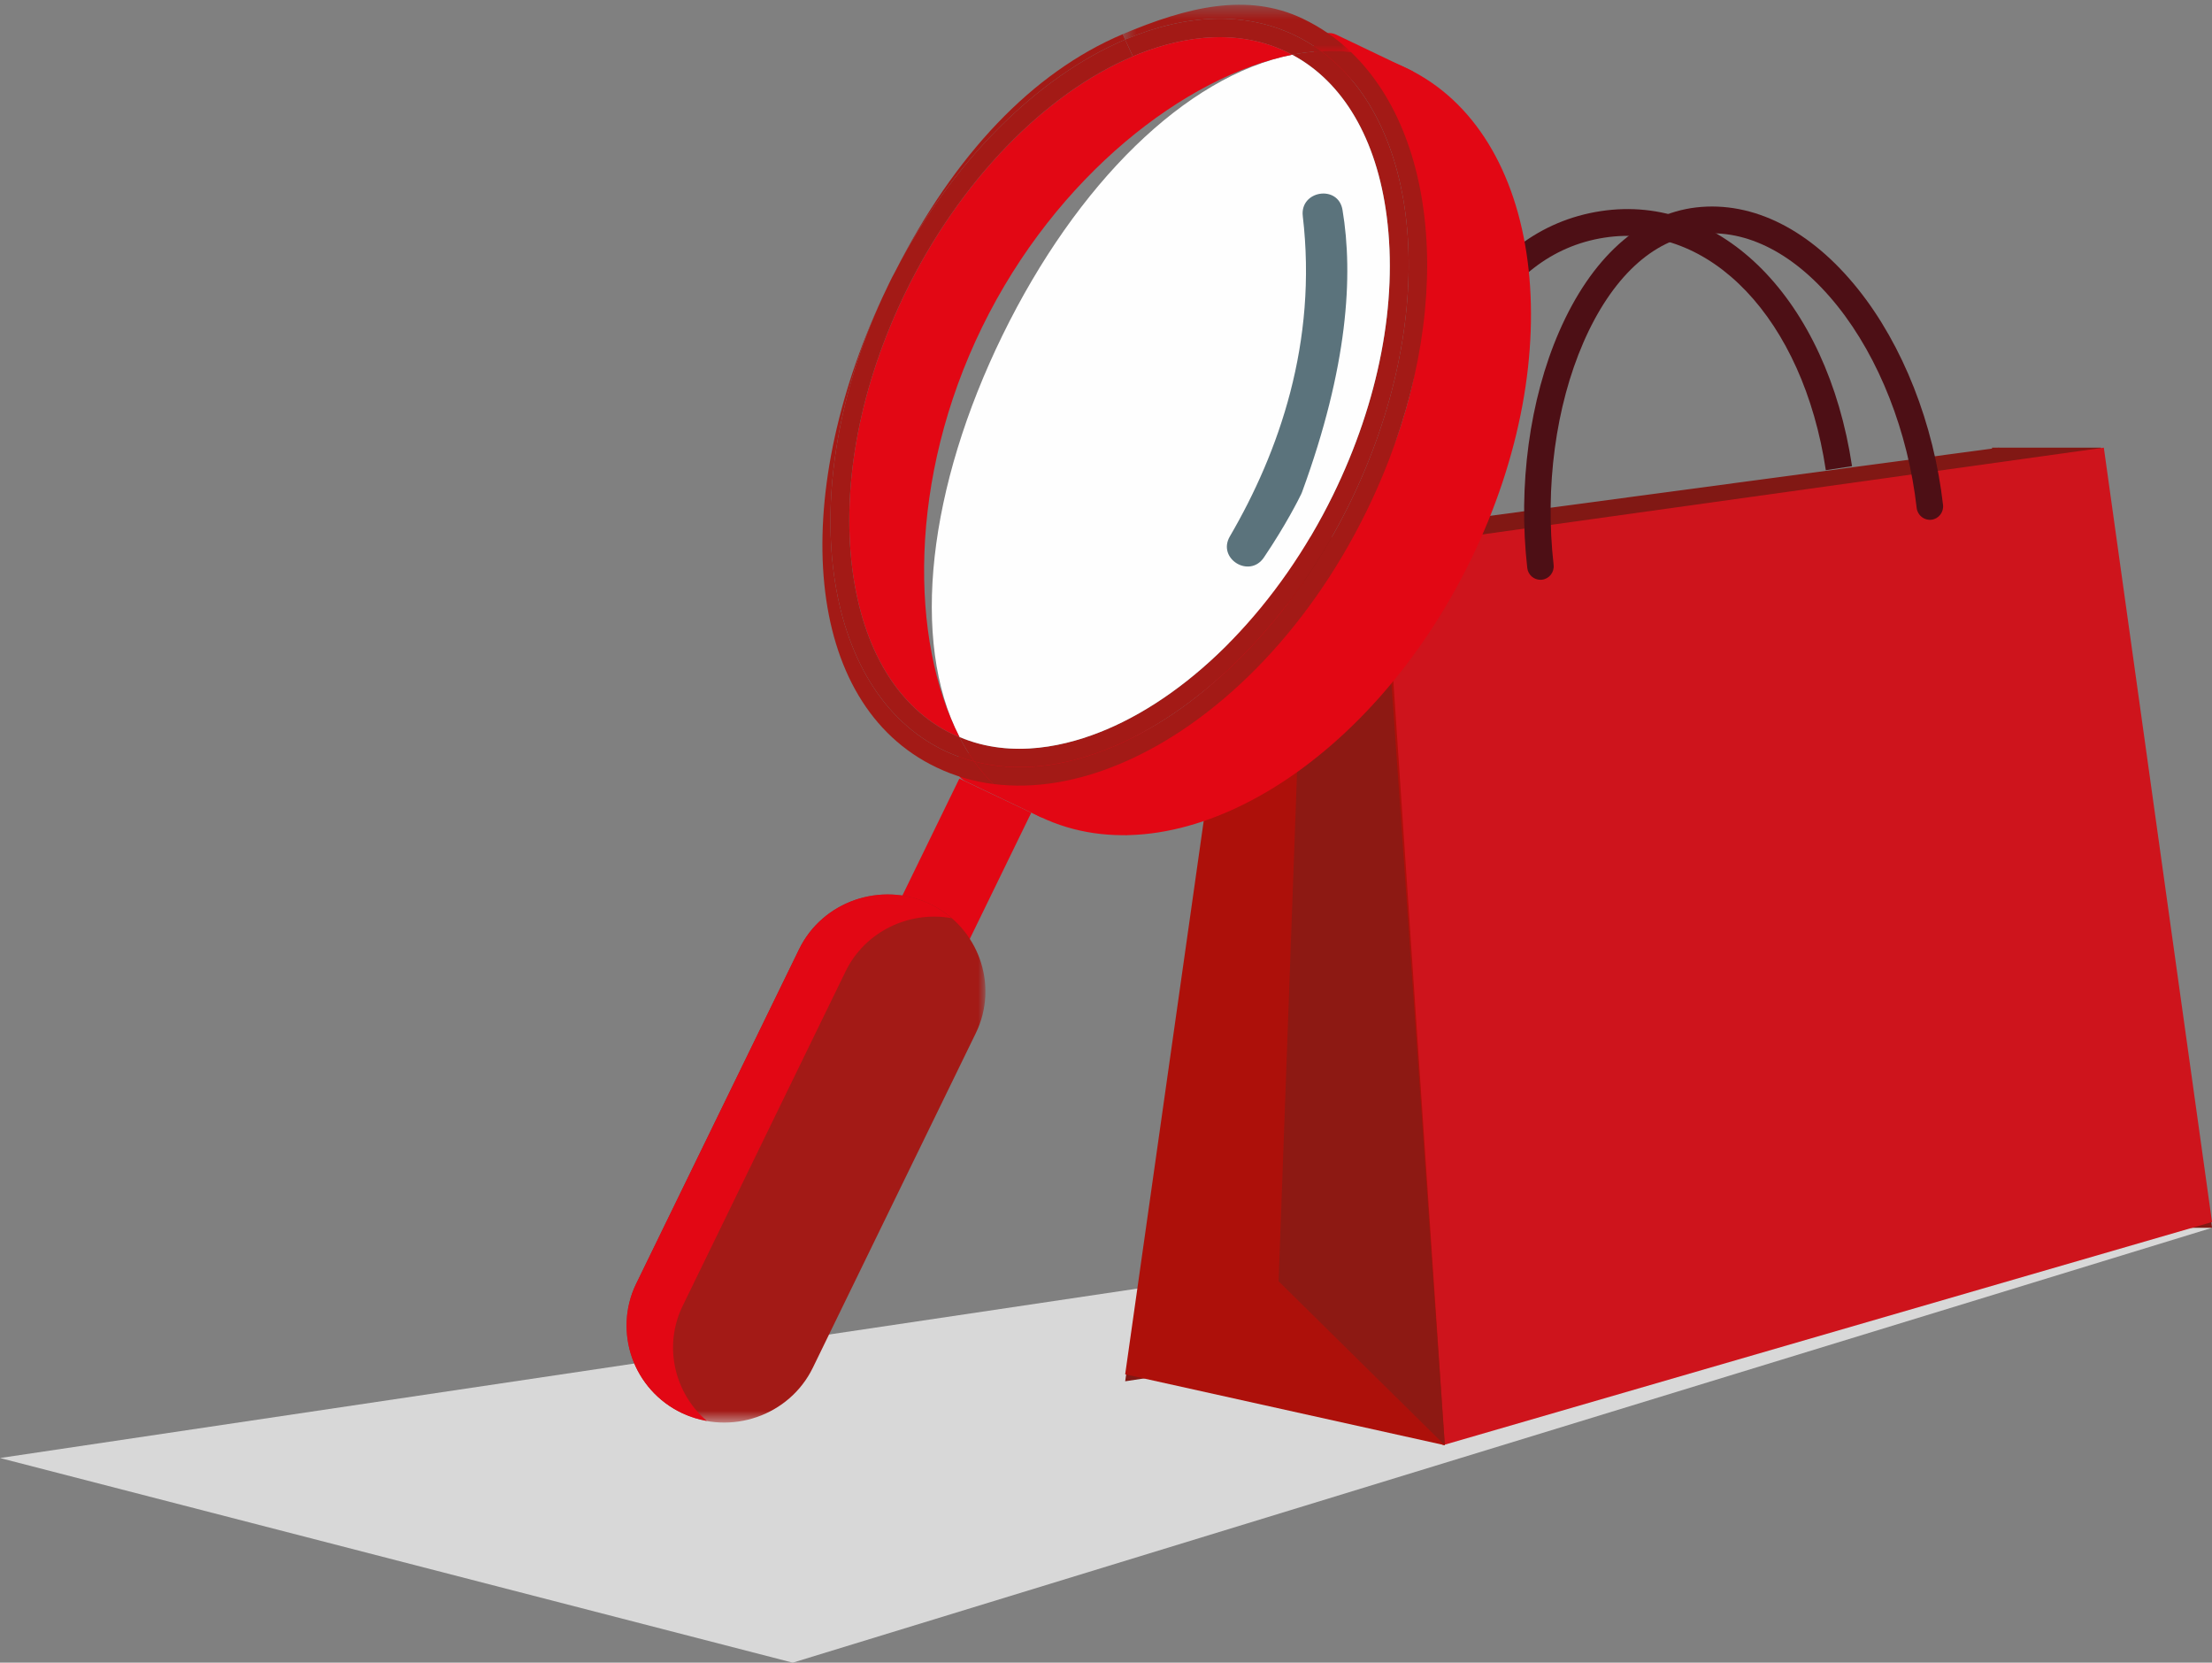 <?xml version="1.0" encoding="UTF-8"?>
<svg width="173px" height="130px" viewBox="0 0 173 130" version="1.1" xmlns="http://www.w3.org/2000/svg" xmlns:xlink="http://www.w3.org/1999/xlink">
    <rect x="0" y="0" width="173" height="130" fill="#808080" stroke="none"/>
    <title>Group 43</title>
    <defs>
        <polygon id="path-1" points="0.427 0.371 18.281 0.371 18.281 4.07 0.427 4.07"></polygon>
        <polygon id="path-3" points="0 0.127 28.07 0.127 28.07 41.421 0 41.421"></polygon>
    </defs>
    <g id="Symbols" stroke="none" stroke-width="1" fill="none" fill-rule="evenodd">
        <g id="recupero-acquisti" transform="translate(-225, -90)">
            <g id="Group-43" transform="translate(225, 90)">
                <polygon id="Path-2" fill="#D8D8D8" points="173 96 62 130 0 114 141 93"></polygon>
                <polygon id="Fill-1" fill="#811814" points="155.798 35 154 96 173 96 173 95.994 164.31 35"></polygon>
                <polygon id="Fill-2" fill="#811814" points="97.353 42.899 156.349 35 162 96.727 88 108"></polygon>
                <polygon id="Fill-3" fill="#CE141C" points="108 42.894 112.84 113 173 95.548 173 95.541 164.54 35"></polygon>
                <polygon id="Fill-4" fill="#AD100A" points="88 107.455 113 113 108.219 42.047 97.29 42"></polygon>
                <polygon id="Fill-5" fill="#8D1913" points="100 100.181 113 113 108.028 42.025 102.108 42"></polygon>
                <g id="Group-42" transform="translate(49, 0)">
                    <path d="M63.096,40.977 C61.184,28.251 66.688,17.962 76.183,16.509 C85.622,15.064 93.894,23.451 95.847,36.45 L93.797,36.764 C92.023,24.965 84.745,17.311 76.493,18.579 C68.187,19.849 63.415,29.137 65.147,40.662 L63.096,40.977 Z" id="Fill-6" fill="#4D0F15"></path>
                    <path d="M71.476,45.333 C70.956,45.333 70.507,44.94 70.447,44.405 C69.717,37.981 70.626,31.246 72.94,25.93 C75.445,20.177 79.255,16.728 83.668,16.217 C88.116,15.71 92.61,17.972 96.32,22.61 C99.821,26.985 102.243,33.134 102.964,39.478 C103.028,40.052 102.621,40.572 102.051,40.638 C101.488,40.702 100.969,40.291 100.903,39.716 C100.226,33.756 97.968,28 94.706,23.924 C91.458,19.865 87.622,17.871 83.903,18.297 C80.254,18.72 77.035,21.729 74.839,26.773 C72.669,31.759 71.819,38.099 72.508,44.167 C72.573,44.742 72.164,45.261 71.595,45.326 C71.556,45.331 71.515,45.333 71.476,45.333" id="Fill-8" fill="#4D0F15"></path>
                    <path d="M55.507,2.71 L61.492,5.571 L65.801,37.742 L42.094,62.425 L39.127,65.291 L32.369,63.878 L26.503,61.082 C25.545,60.624 25.497,59.295 26.42,58.772 C26.42,58.772 37.172,63.104 48.199,51.108 C59.227,39.114 62.799,33.005 61.986,19.937 C61.173,6.869 53.794,4.192 53.794,4.192 C53.452,3.167 54.524,2.24 55.507,2.71" id="Fill-10" fill="#E20714"></path>
                    <path d="M61.001,5.326 C71.675,10.416 73.921,27.65 66.01,43.816 C58.103,59.992 43.044,68.972 32.367,63.874 C30.965,63.202 29.735,62.342 28.69,61.301 C31.882,61.707 35.29,61.122 38.67,59.693 C45.986,56.599 53.2,49.537 57.888,39.947 C64.755,25.913 63.97,11.073 56.658,4.07 C58.138,4.237 59.587,4.65 61.001,5.326" id="Fill-12" fill="#E20714"></path>
                    <path d="M56.658,4.07 C63.97,11.072 64.755,25.914 57.888,39.946 C53.2,49.536 45.986,56.599 38.67,59.693 C35.29,61.122 31.882,61.707 28.69,61.301 C28.148,60.757 27.638,60.167 27.196,59.539 C30.491,60.403 34.216,60.009 38.096,58.369 C45.331,55.309 52.234,48.189 56.578,39.319 C63.561,25.039 62.405,9.926 54.33,3.999 C55.113,3.949 55.887,3.978 56.658,4.07" id="Fill-14" fill="#A31A16"></path>
                    <g id="Group-18" transform="translate(38.377, 0)">
                        <mask id="mask-2" fill="white">
                            <use xlink:href="#path-1"></use>
                        </mask>
                        <g id="Clip-17"></g>
                        <path d="M18.281,4.07 C17.51,3.978 16.737,3.949 15.954,3.999 C15.302,3.521 14.613,3.103 13.867,2.749 C10.049,0.925 5.475,1.04 0.646,3.084 C0.637,3.087 0.628,3.09 0.619,3.094 L0.427,2.674 C5.444,0.553 10.163,-0.618 14.502,1.456 C15.913,2.124 17.172,3.002 18.281,4.07" id="Fill-16" fill="#A31A16" mask="url(#mask-2)"></path>
                    </g>
                    <path d="M54.33,3.998 C62.404,9.927 63.561,25.039 56.578,39.319 C52.234,48.189 45.332,55.309 38.096,58.368 C34.215,60.009 30.491,60.402 27.196,59.539 C26.766,58.938 26.373,58.298 26.039,57.625 C30.199,59.388 34.553,58.298 37.522,57.043 C44.434,54.12 51.068,47.26 55.26,38.695 C58.845,31.369 60.329,23.637 59.453,16.911 C58.673,10.867 56.051,6.406 52.06,4.279 C52.819,4.125 53.574,4.036 54.33,3.998" id="Fill-19" fill="#A31A16"></path>
                    <path d="M52.06,4.279 C56.051,6.406 58.673,10.866 59.453,16.911 C60.329,23.637 58.845,31.369 55.26,38.695 C51.069,47.261 44.435,54.12 37.522,57.043 C34.553,58.298 30.199,59.387 26.039,57.625 C22.168,50.066 23.61,38.066 29.415,26.195 C35.205,14.364 43.723,5.944 52.06,4.279" id="Fill-21" fill="#FEFEFE"></path>
                    <path d="M52.243,2.749 C52.989,3.102 53.679,3.522 54.33,3.998 C53.574,4.035 52.819,4.124 52.06,4.278 C51.908,4.197 51.76,4.123 51.612,4.05 C47.277,1.986 42.691,3.099 39.605,4.404 L38.995,3.094 C39.005,3.09 39.014,3.087 39.022,3.083 C43.851,1.041 48.425,0.925 52.243,2.749" id="Fill-23" fill="#A31A16"></path>
                    <path d="M51.612,4.05 C51.76,4.123 51.908,4.197 52.06,4.278 C43.724,5.944 33.607,13.732 27.817,25.565 C22.011,37.435 22.168,50.065 26.039,57.625 C25.851,57.559 25.681,57.484 25.511,57.409 C21.265,55.381 18.484,50.819 17.665,44.54 C16.795,37.823 18.277,30.09 21.863,22.764 C26.053,14.199 32.684,7.331 39.597,4.407 L38.995,3.095 L39.605,4.404 C42.691,3.099 47.277,1.985 51.612,4.05" id="Fill-25" fill="#E20714"></path>
                    <path d="M38.995,3.094 L39.597,4.407 C32.684,7.331 26.053,14.199 21.863,22.765 C18.277,30.091 16.795,37.823 17.665,44.54 C18.484,50.819 21.265,55.381 25.511,57.409 C25.681,57.484 25.851,57.559 26.039,57.625 C26.373,58.299 26.766,58.937 27.196,59.538 C26.402,59.343 25.621,59.055 24.876,58.702 C15.173,54.069 13.096,38.3 20.046,23.187 C20.211,22.836 20.38,22.492 20.544,22.141 C20.689,21.839 20.842,21.534 21.003,21.246 C25.349,12.794 32.024,6.053 38.995,3.094" id="Fill-27" fill="#A31A16"></path>
                    <path d="M38.803,2.674 L38.996,3.094 C32.024,6.053 25.349,12.794 21.003,21.247 C25.638,12.118 31.711,5.673 38.803,2.674" id="Fill-29" fill="#A31A16"></path>
                    <path d="M27.196,59.539 C27.638,60.168 28.147,60.757 28.69,61.301 C27.146,61.107 25.659,60.681 24.244,60.003 C13.799,55.025 12.688,39.016 20.046,23.187 C13.096,38.299 15.173,54.068 24.876,58.702 C25.621,59.055 26.402,59.343 27.196,59.539" id="Fill-31" fill="#A31A16"></path>
                    <path d="M26.03,60.875 L16.295,80.858 C15.55,82.385 16.208,84.234 17.754,84.97 C19.301,85.704 21.174,85.056 21.919,83.529 L31.654,63.546 L26.03,60.875 Z" id="Fill-33" fill="#E20714"></path>
                    <g id="Group-37" transform="translate(0, 69.807)">
                        <mask id="mask-4" fill="white">
                            <use xlink:href="#path-3"></use>
                        </mask>
                        <g id="Clip-36"></g>
                        <path d="M4.339,40.677 L4.339,40.677 C0.538,38.872 -1.075,34.327 0.753,30.574 L13.5,4.411 C15.328,0.66 19.932,-0.935 23.731,0.871 C27.53,2.676 29.144,7.223 27.317,10.974 L14.57,37.137 C12.742,40.889 8.138,42.483 4.339,40.677" id="Fill-35" fill="#A31A16" mask="url(#mask-4)"></path>
                    </g>
                    <path d="M4.39,102.108 L17.136,75.945 C18.662,72.815 22.118,71.196 25.429,71.791 C24.926,71.357 24.362,70.977 23.732,70.679 C19.933,68.873 15.328,70.466 13.5,74.217 L0.754,100.381 C-1.075,104.133 0.54,108.679 4.339,110.484 C4.969,110.783 5.621,110.981 6.279,111.099 C3.741,108.916 2.866,105.239 4.39,102.108" id="Fill-38" fill="#E20714"></path>
                    <path d="M55.996,16.407 C56.856,21.53 56.421,28.686 52.833,38.476 C52.814,38.53 52.794,38.577 52.769,38.628 C52.576,39.026 51.576,41.032 49.85,43.587 C48.723,45.257 46.172,43.677 47.187,41.94 C51.035,35.346 54.052,26.769 52.89,16.896 C52.655,14.892 55.662,14.417 55.996,16.407" id="Fill-40" fill="#5B737C"></path>
                </g>
            </g>
        </g>
    </g>
</svg>